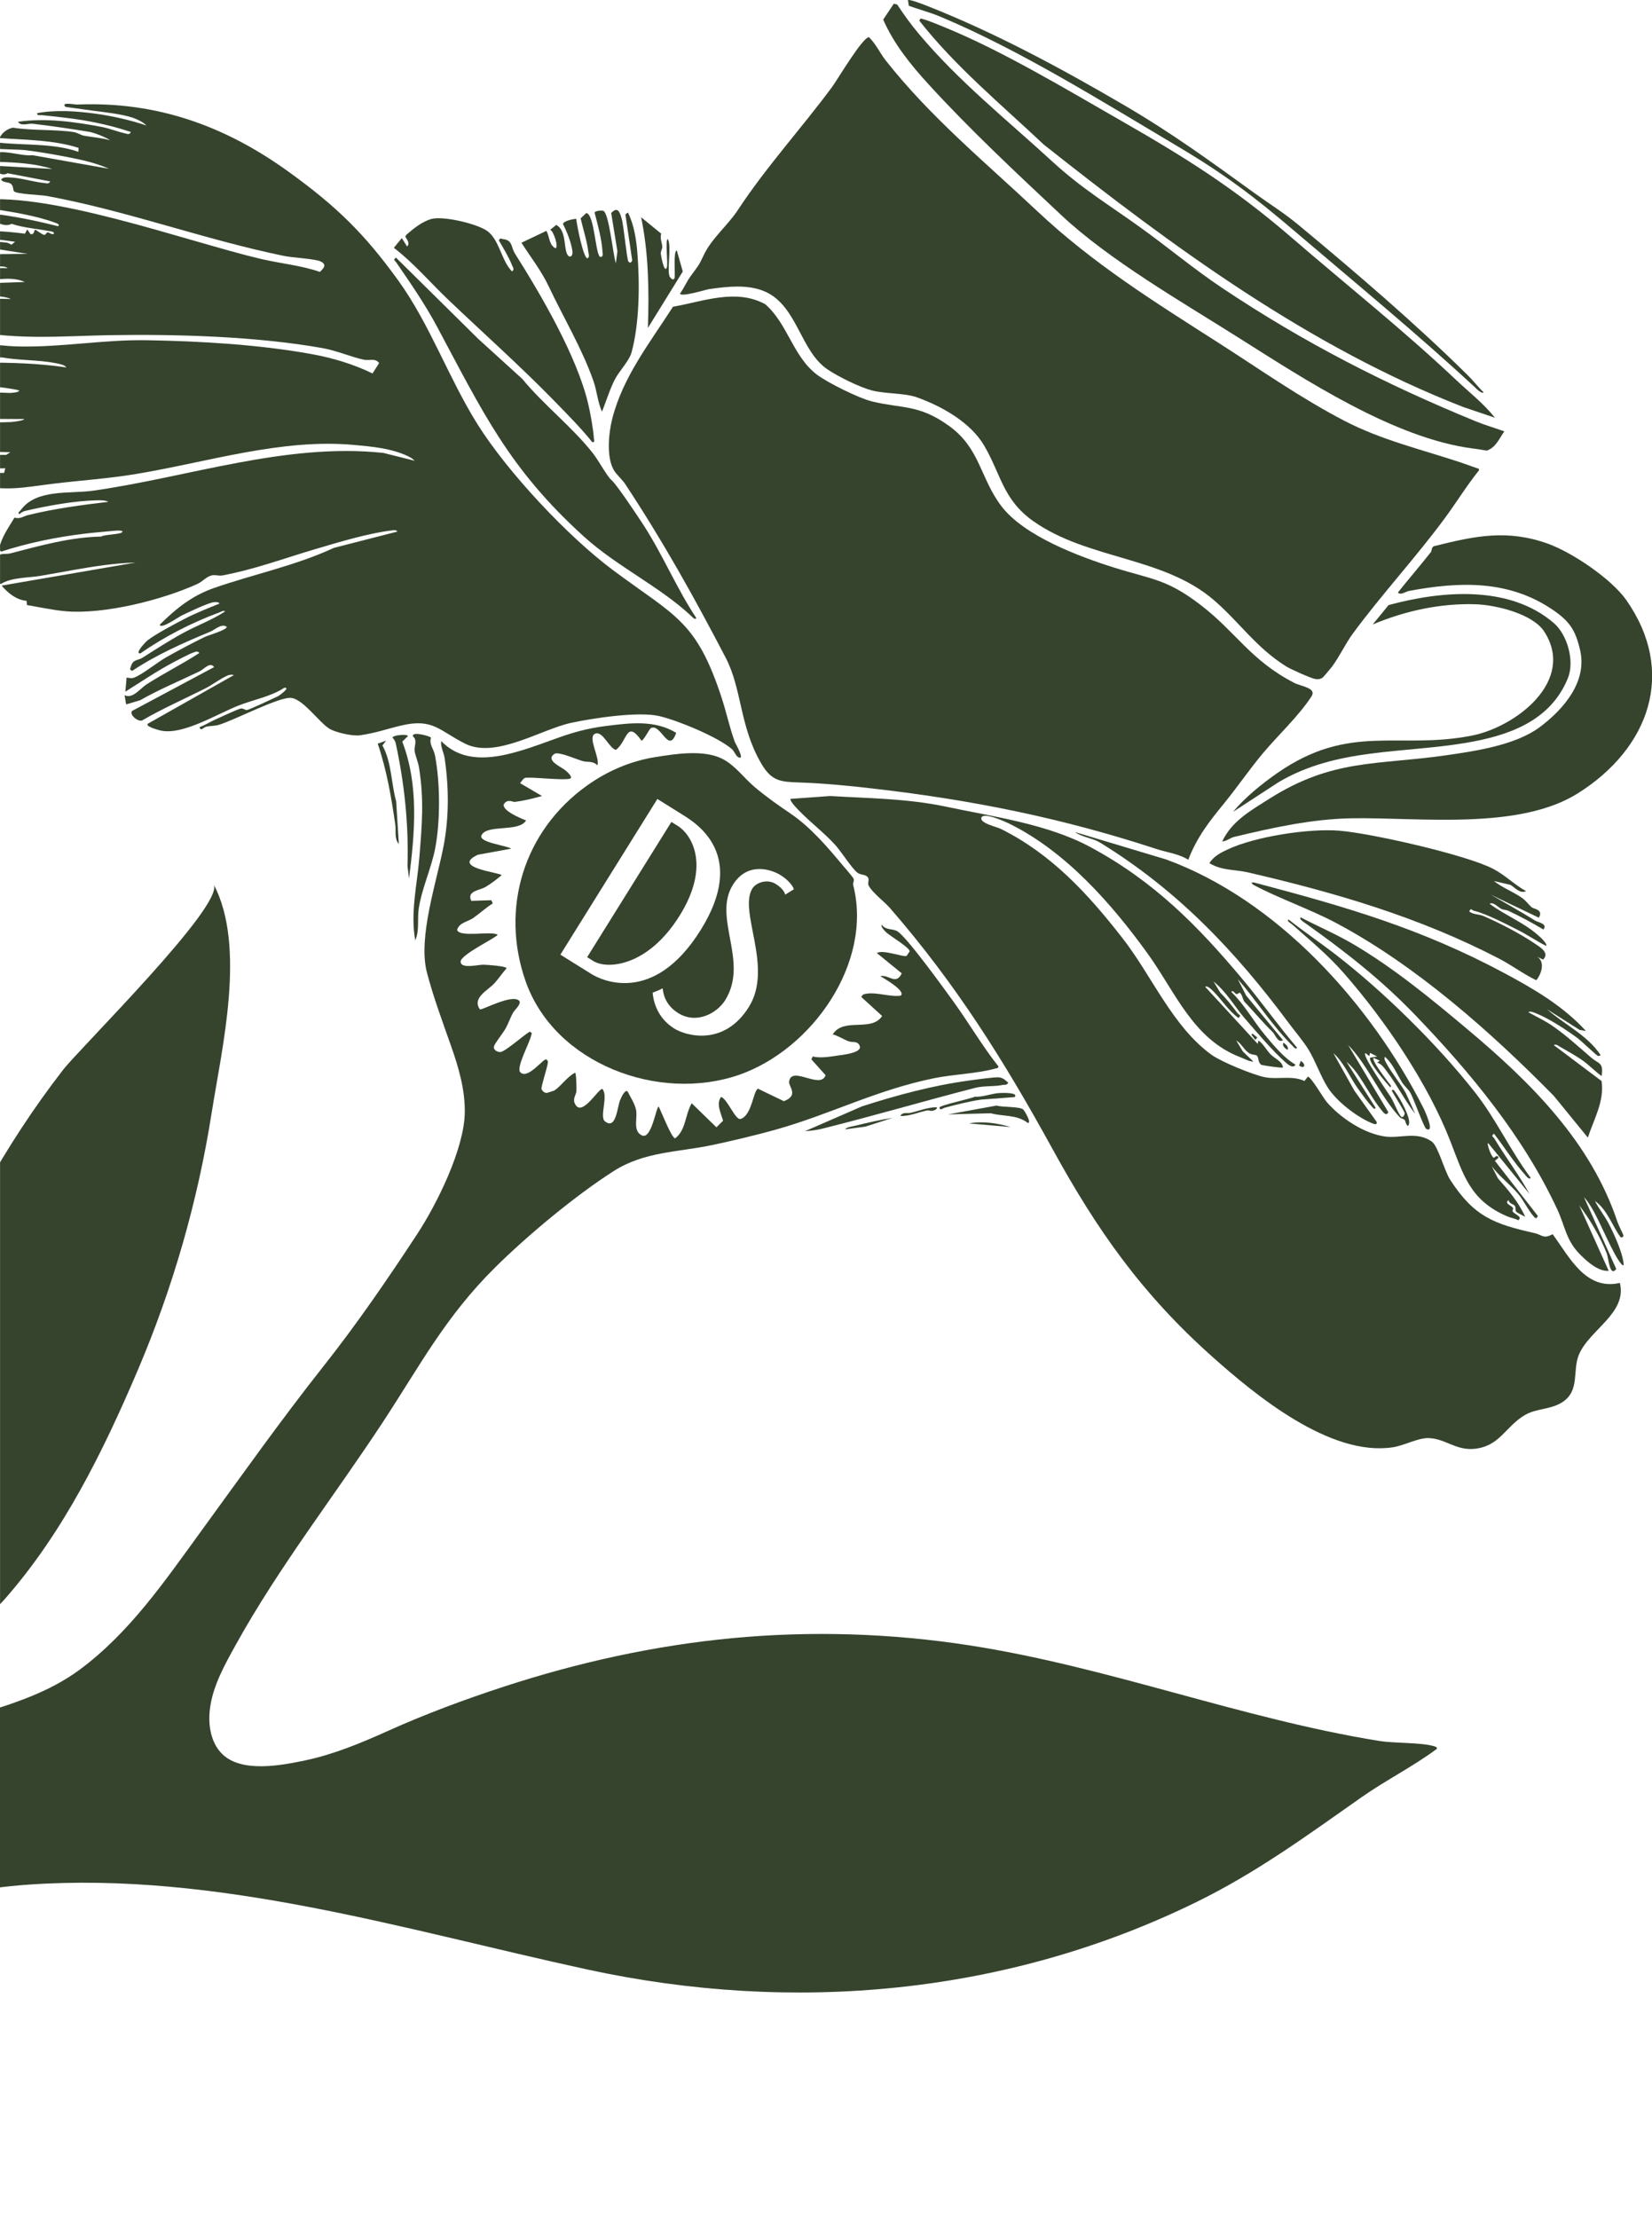 <svg xmlns="http://www.w3.org/2000/svg" xmlns:svg="http://www.w3.org/2000/svg" width="126.781mm" height="170.155mm" viewBox="0 0 126.781 170.155" id="svg1"><defs id="defs1"><clipPath id="clipPath208"><path d="M 0,5066.45 H 1609.498 V 0 H 0 Z" transform="translate(-147.507,-3709.215)" id="path208"></path></clipPath><clipPath id="clipPath210"><path d="M 0,5066.45 H 1609.498 V 0 H 0 Z" transform="translate(-170.803,-3694.304)" id="path210"></path></clipPath><clipPath id="clipPath212"><path d="M 0,5066.45 H 1609.498 V 0 H 0 Z" transform="translate(-282.601,-3657.154)" id="path212"></path></clipPath><clipPath id="clipPath214"><path d="M 0,5066.45 H 1609.498 V 0 H 0 Z" transform="translate(-305.004,-3653.494)" id="path214"></path></clipPath><clipPath id="clipPath216"><path d="M 0,5066.45 H 1609.498 V 0 H 0 Z" transform="translate(-280.08,-3660.532)" id="path216"></path></clipPath><clipPath id="clipPath218"><path d="M 0,5066.45 H 1609.498 V 0 H 0 Z" transform="translate(-333.76,-3624.214)" id="path218"></path></clipPath><clipPath id="clipPath220"><path d="M 0,5066.45 H 1609.498 V 0 H 0 Z" transform="translate(-273.078,-3662.727)" id="path220"></path></clipPath><clipPath id="clipPath222"><path d="M 0,5066.45 H 1609.498 V 0 H 0 Z" transform="translate(-294.318,-3683.581)" id="path222"></path></clipPath><clipPath id="clipPath224"><path d="M 0,5066.45 H 1609.498 V 0 H 0 Z" transform="translate(-320.21,-3728.895)" id="path224"></path></clipPath><clipPath id="clipPath226"><path d="M 0,5066.45 H 1609.498 V 0 H 0 Z" transform="translate(-190.456,-3717.316)" id="path226"></path></clipPath><clipPath id="clipPath228"><path d="M 0,5066.45 H 1609.498 V 0 H 0 Z" transform="translate(-120.67,-3801.571)" id="path228"></path></clipPath><clipPath id="clipPath230"><path d="M 0,5066.45 H 1609.498 V 0 H 0 Z" transform="translate(-201.907,-3870.611)" id="path230"></path></clipPath><clipPath id="clipPath232"><path d="M 0,5066.45 H 1609.498 V 0 H 0 Z" transform="translate(-344.998,-3664.68)" id="path232"></path></clipPath><clipPath id="clipPath234"><path d="M 0,5066.45 H 1609.498 V 0 H 0 Z" transform="translate(-280.921,-3837.229)" id="path234"></path></clipPath><clipPath id="clipPath236"><path d="M 0,5066.45 H 1609.498 V 0 H 0 Z" transform="translate(-148.533,-3829.804)" id="path236"></path></clipPath><clipPath id="clipPath238"><path d="M 0,5066.45 H 1609.498 V 0 H 0 Z" transform="translate(-119.351,-3826.606)" id="path238"></path></clipPath><clipPath id="clipPath240"><path d="M 0,5066.45 H 1609.498 V 0 H 0 Z" transform="translate(-204.403,-3885.278)" id="path240"></path></clipPath><clipPath id="clipPath242"><path d="M 0,5066.45 H 1609.498 V 0 H 0 Z" transform="translate(-331.991,-3695.066)" id="path242"></path></clipPath><clipPath id="clipPath244"><path d="M 0,5066.45 H 1609.498 V 0 H 0 Z" transform="translate(-311.314,-3768.844)" id="path244"></path></clipPath><clipPath id="clipPath246"><path d="M 0,5066.45 H 1609.498 V 0 H 0 Z" transform="translate(-133.013,-3784.457)" id="path246"></path></clipPath><clipPath id="clipPath248"><path d="M 0,5066.45 H 1609.498 V 0 H 0 Z" transform="translate(-154.256,-3825.976)" id="path248"></path></clipPath><clipPath id="clipPath250"><path d="M 0,5066.45 H 1609.498 V 0 H 0 Z" transform="translate(-217.258,-3651.162)" id="path250"></path></clipPath><clipPath id="clipPath252"><path d="M 0,5066.45 H 1609.498 V 0 H 0 Z" transform="translate(-210.691,-3653.873)" id="path252"></path></clipPath><clipPath id="clipPath254"><path d="M 0,5066.45 H 1609.498 V 0 H 0 Z" transform="translate(-188.232,-3643.861)" id="path254"></path></clipPath><clipPath id="clipPath256"><path d="M 0,5066.45 H 1609.498 V 0 H 0 Z" transform="translate(-195.863,-3646.191)" id="path256"></path></clipPath><clipPath id="clipPath258"><path d="M 0,5066.45 H 1609.498 V 0 H 0 Z" transform="translate(-219.821,-3643.777)" id="path258"></path></clipPath><clipPath id="clipPath260"><path d="M 0,5066.45 H 1609.498 V 0 H 0 Z" transform="translate(-343.456,-3594.223)" id="path260"></path></clipPath><clipPath id="clipPath262"><path d="M 0,5066.45 H 1609.498 V 0 H 0 Z" transform="translate(-223.607,-3644.649)" id="path262"></path></clipPath><clipPath id="clipPath264"><path d="M 0,5066.45 H 1609.498 V 0 H 0 Z" transform="translate(-94.613,-3724.637)" id="path264"></path></clipPath><clipPath id="clipPath266"><path d="M 0,5066.45 H 1609.498 V 0 H 0 Z" transform="translate(14.574,-3834.575)" id="path266"></path></clipPath><clipPath id="clipPath268"><path d="M 0,5066.45 H 1609.498 V 0 H 0 Z" transform="translate(16.558,-3602.34)" id="path268"></path></clipPath><clipPath id="clipPath270"><path d="M 0,5066.45 H 1609.498 V 0 H 0 Z" transform="translate(-82.17,-3727.135)" id="path270"></path></clipPath><clipPath id="clipPath272"><path d="M 0,5066.45 H 1609.498 V 0 H 0 Z" transform="translate(-88.977,-3697.811)" id="path272"></path></clipPath><clipPath id="clipPath274"><path d="M 0,5066.45 H 1609.498 V 0 H 0 Z" transform="translate(-311.776,-3509.195)" id="path274"></path></clipPath></defs><g id="layer1" transform="translate(-16.933,-25.135)"><path id="path207" d="m 0,0 c -0.909,0.567 -1.449,0.903 -1.449,0.903 l -18.317,-29.385 c 0.371,-0.231 1.069,-0.666 1.348,-0.841 3.032,-1.889 11.865,-1.194 18.752,9.854 C 7.221,-8.42 2.803,-1.747 0,0" style="fill:#36442e;fill-opacity:1;fill-rule:nonzero;stroke:none" transform="matrix(0.353,0,0,-0.353,68.97,88.504)" clip-path="url(#clipPath208)"></path><path id="path209" d="m 0,0 c 0,0 -0.125,1.131 -2.036,2.322 -1.846,1.151 -4.265,0.342 -5.091,-0.983 -3.088,-4.954 4.626,-17.096 -0.754,-25.727 -5.381,-8.632 -13.651,-6.311 -16.221,-4.709 -3.76,2.344 -4.557,5.991 -4.711,7.813 0.51,0.17 1.39,0.495 2.191,0.94 0.105,-1.397 0.71,-3.732 3.366,-5.388 4.025,-2.509 8.47,0 10.219,2.806 5.249,8.422 -2.806,17.88 1.679,25.074 3.203,5.14 8.441,3.288 10.312,2.122 C 1.491,2.689 1.899,1.174 1.899,1.174 Z m -42.076,-17.27 c -0.597,0.372 -6.794,4.235 -6.794,4.235 l 21.086,33.828 5.483,-3.418 c 3.174,-1.979 14.081,-8.777 3.945,-25.036 -10.343,-16.595 -21.828,-10.788 -23.72,-9.609 M 12.497,6.4 C 9.139,10.426 5.518,14.669 1.17,17.619 c -2.686,1.823 -5.349,3.693 -7.828,5.792 -2.338,1.981 -4.251,4.73 -7.023,6.12 -4.103,2.056 -10.287,1.046 -14.598,0.356 -5.326,-0.851 -10.364,-3.015 -14.76,-6.148 -13.803,-9.838 -18.976,-26.731 -13.368,-42.607 6.341,-17.95 28.968,-26.286 46.313,-20.309 15.925,5.488 29.246,24.395 24.868,41.332 -0.082,0.316 0.296,0.881 0.091,1.334 -0.181,0.4 -1.879,2.323 -2.368,2.911" style="fill:#36442e;fill-opacity:1;fill-rule:nonzero;stroke:none" transform="matrix(0.353,0,0,-0.353,77.189,93.764)" clip-path="url(#clipPath210)"></path><path id="path211" d="M 0,0 C 1.218,-0.869 1.586,0.248 0.377,1.003 Z" style="fill:#36442e;fill-opacity:1;fill-rule:nonzero;stroke:none" transform="matrix(0.353,0,0,-0.353,116.629,106.869)" clip-path="url(#clipPath212)"></path><path id="path213" d="m 0,0 c 0.508,-0.809 1.345,-1.476 1.788,-2.239 0.761,-1.315 2.981,-7.62 3.457,-7.871 1.993,-1.047 -0.29,3.928 -0.596,4.531 -11.554,22.745 -31.768,45.17 -55.921,54.008 l -19.842,5.962 c 1.534,-1.128 3.873,-1.319 5.431,-2.275 16.863,-10.344 29.434,-23.593 41.145,-39.354 1.314,-1.768 3.079,-3.823 4.189,-5.626 1.482,-2.408 2.684,-5.896 4.215,-8.286 1.94,-3.029 6.534,-6.582 9.898,-7.849 0.439,-0.166 0.921,-0.143 0.688,0.451 l -4.835,6.771 -4.552,8.127 c 2.351,-2.093 3.574,-5.245 5.408,-7.798 0.805,-1.122 2.057,-2.844 2.961,-3.818 0.243,-0.263 0.55,-0.759 0.821,-0.278 L -12.081,4.46 c 0.876,-0.707 1.673,-1.633 2.327,-2.543 1.709,-2.38 3.433,-5.709 5.267,-7.938 0.434,-0.526 1.049,-1.414 1.502,-0.455 L -11.727,8.126 C -7.284,3.54 -4.877,-2.852 -0.518,-7.555 -0.236,-7.86 0.364,-7.912 0.603,-8.2 c 0.075,-0.09 0.551,-2.066 0.904,-0.845 0.392,1.353 -1.938,5.57 -2.831,6.734 -0.215,0.282 -0.578,1.052 -0.919,0.512 0.384,-0.733 2.824,-4.572 2.812,-4.919 -0.016,-0.459 -0.476,-1.216 -0.91,-0.579 -0.743,1.091 -1.413,2.973 -2.142,4.141 -0.361,0.58 -6.606,9.525 -5.433,9.491 l 0.8,-0.645 0.159,0.727 1.533,-0.797 -1.538,-0.273 c -0.305,-1.115 3.548,-5.424 4.402,-6.449 0.378,0.337 -0.17,0.739 -0.376,1.045 -0.315,0.466 -4.022,5.18 -3.182,5.364 L -4.845,4.708 -5.406,4.286 c 0.988,-0.285 1.539,-1.174 2.135,-1.957 2.175,-2.862 3.91,-6.321 6.134,-9.174 L 0.822,-2.337 C -0.372,-0.19 -2.356,2.147 -3.464,4.248 -3.67,4.639 -3.97,5.106 -3.722,5.55 -1.978,4.042 -1.17,1.863 0,0" style="fill:#36442e;fill-opacity:1;fill-rule:nonzero;stroke:none" transform="matrix(0.353,0,0,-0.353,124.532,108.161)" clip-path="url(#clipPath214)"></path><path id="path215" d="M 0,0 C 0.331,0.729 -0.379,1.224 -0.893,1.599 -1.224,0.87 -0.514,0.374 0,0" style="fill:#36442e;fill-opacity:1;fill-rule:nonzero;stroke:none" transform="matrix(0.353,0,0,-0.353,115.739,105.678)" clip-path="url(#clipPath216)"></path><path id="path217" d="m 0,0 c 0.471,-0.49 0.459,-0.246 0.806,0.205 l -9.359,12.006 0.809,0.682 c -0.384,0.868 -0.888,-0.143 -1.112,0.003 -0.562,0.367 -1.557,3.167 -1.145,3.155 L -1.012,4.984 c -2.283,4.166 -5.201,7.971 -7.651,12.063 -0.296,0.495 -0.824,0.437 -0.091,1.066 2.258,-2.909 4.243,-6.131 6.71,-8.878 0.247,-0.275 0.91,-1.254 1.277,-0.718 -4.435,5.923 -7.487,12.671 -12.059,18.504 -8.242,10.512 -20.042,22.087 -30.561,30.171 -3.298,2.535 -6.77,4.872 -10.027,7.461 -0.437,-0.41 0.397,-0.736 0.707,-1.011 3.994,-3.541 7.821,-6.663 11.363,-10.71 8.948,-10.222 18.191,-23.856 23.084,-36.393 2.851,-7.309 4.256,-12.94 12.418,-16.411 0.785,-0.333 1.632,-0.437 2.387,-0.832 0.983,0.771 -0.736,1.238 -1.233,1.888 -0.158,0.207 0.216,0.598 0.06,0.811 -0.435,0.591 -1.926,0.909 -0.966,1.676 0.161,-0.797 1.096,-0.886 1.361,-1.223 0.284,-0.361 0.036,-0.975 0.306,-1.281 0.254,-0.289 1.502,-0.865 1.964,-1.119 -1.394,3.134 -3.678,5.801 -5.93,8.354 L -9.25,11.044 C -7.609,8.861 -5.178,7.007 -3.457,4.979 -2.333,3.654 -1.169,1.216 0,0" style="fill:#36442e;fill-opacity:1;fill-rule:nonzero;stroke:none" transform="matrix(0.353,0,0,-0.353,134.676,118.49)" clip-path="url(#clipPath218)"></path><path id="path219" d="M 0,0 0.429,0.525 -0.625,1.383 -0.835,1.124 Z" style="fill:#36442e;fill-opacity:1;fill-rule:nonzero;stroke:none" transform="matrix(0.353,0,0,-0.353,113.269,104.904)" clip-path="url(#clipPath220)"></path><path id="path221" d="m 0,0 c -3.644,2.143 -7.618,3.82 -11.361,5.792 -0.42,-0.412 0.675,-1.033 0.974,-1.246 8.739,-6.216 16.493,-12.254 23.995,-20.059 11.991,-12.476 23.458,-26.348 30.809,-42.136 1.713,-3.678 1.909,-6.809 5.036,-9.896 1.534,-1.515 3.9,-3.664 6.153,-3.486 l -6.403,14.228 c 2.36,-3.082 4.525,-6.789 5.968,-10.405 0.404,-1.013 0.646,-5.306 2.08,-3.42 l -7.02,15.623 c 0.576,-0.645 1.104,-1.406 1.563,-2.139 1.867,-2.98 4.739,-10.38 6.566,-12.405 0.263,-0.291 0.536,-0.504 0.488,0.05 -0.209,2.421 -2.142,6.651 -3.317,8.862 -0.876,1.649 -2.074,3.126 -2.911,4.787 2.589,-1.798 3.718,-5.273 5.427,-7.682 0.386,-0.545 0.793,-0.032 0.771,0.199 -0.015,0.158 -1.093,2.292 -1.294,2.897 C 51.75,-43.038 38.685,-30.094 24.846,-18.49 16.992,-11.904 8.916,-5.242 0,0" style="fill:#36442e;fill-opacity:1;fill-rule:nonzero;stroke:none" transform="matrix(0.353,0,0,-0.353,120.762,97.547)" clip-path="url(#clipPath222)"></path><path id="path223" d="m 0,0 c -15.985,-3.156 -26.501,2.812 -42.256,-8.1 -3.314,-2.296 -7.133,-5.374 -9.665,-8.461 l 9.871,6.429 c 12.555,7.458 27.025,6.22 40.874,8.576 9.063,1.542 18.205,4.649 22.033,14.025 1.495,3.663 -0.07,9.408 -3.059,11.984 -9.707,8.361 -24.512,7.005 -35.924,3.906 l -3.444,-4.211 c 7.029,2.958 14.663,4.619 22.303,4.394 C 5.194,28.41 13.23,26.46 15.721,22.596 22.628,11.88 9.532,1.882 0,0" style="fill:#36442e;fill-opacity:1;fill-rule:nonzero;stroke:none" transform="matrix(0.353,0,0,-0.353,129.896,81.561)" clip-path="url(#clipPath224)"></path><path id="path225" d="m 0,0 c 21.345,-2.486 40.607,-6.369 61.105,-13.081 2.293,-0.75 4.867,-1.039 6.895,-2.334 1.867,4.887 4.552,8.308 7.824,12.308 2.87,3.508 5.368,7.202 8.344,10.771 3.282,3.935 7.856,8.155 10.621,12.425 1.197,1.848 -2.268,2.173 -3.707,2.915 -9.586,4.939 -12.584,10.944 -20.354,16.918 -7.385,5.679 -10.518,5.548 -18.732,8.12 -7.699,2.411 -19.677,6.882 -24.621,13.381 -4.646,6.109 -4.61,12.597 -11.424,17.473 -6.597,4.719 -10.039,3.664 -16.754,5.301 -2.813,0.685 -9.659,4.078 -11.965,5.837 -5.194,3.962 -6.305,11.018 -11.213,15.278 -6.359,3.481 -13.486,0.592 -20.05,-0.551 -4.981,-7.767 -10.886,-15.229 -13.194,-24.316 -0.79,-3.106 -1.353,-8.531 0.431,-11.331 0.621,-0.974 1.677,-1.821 2.392,-2.904 8.228,-12.44 14.969,-24.559 21.835,-37.72 3.569,-6.838 2.987,-14.841 7.702,-22.937 2.309,-3.964 4.23,-4.031 8.51,-4.177 C -10.956,1.191 -5.497,0.64 0,0" style="fill:#36442e;fill-opacity:1;fill-rule:nonzero;stroke:none" transform="matrix(0.353,0,0,-0.353,84.122,85.646)" clip-path="url(#clipPath226)"></path><path id="path227" d="m 0,0 c 2.793,-2.867 5.657,-5.75 8.156,-8.854 0.644,-0.1 0.391,0.416 0.368,0.763 -0.144,2.135 -0.781,5.627 -1.287,7.733 -2.462,10.235 -10.162,23.425 -15.835,32.4 -1.006,1.591 -0.467,2.995 -2.717,3.225 -0.387,0.039 -0.45,0.412 -0.817,-0.312 0.949,-1.632 2.188,-3.666 2.864,-5.4 0.193,-0.498 0.586,-0.846 -0.007,-1.33 -2.311,2.316 -2.736,6.836 -5.355,8.765 -2.159,1.591 -9.52,3.333 -12.139,2.648 -1.991,-0.52 -3.945,-2.106 -5.487,-3.438 l -0.227,-0.406 c 0.342,-0.639 1.106,-1.428 0.391,-2.135 l -1.15,1.815 -1.727,-2.109 c 4.325,-3.319 7.871,-7.515 11.81,-11.268 C -15.45,14.751 -7.45,7.649 0,0" style="fill:#36442e;fill-opacity:1;fill-rule:nonzero;stroke:none" transform="matrix(0.353,0,0,-0.353,59.503,55.922)" clip-path="url(#clipPath228)"></path><path id="path229" d="m 0,0 c 9.077,-9.946 19.174,-19.364 28.965,-28.546 10.413,-9.766 26.256,-18.869 38.472,-26.583 14.362,-9.07 33.944,-21.968 51.112,-24.129 1.551,-0.195 0.442,-0.05 2.902,-0.442 2.055,0.691 2.757,2.772 3.823,4.173 -2.037,0.757 -4.127,1.334 -6.146,2.162 -19.711,8.074 -37.43,17.125 -55.221,29.018 -6.128,4.097 -11.813,8.865 -17.77,13.145 -7.005,5.032 -12.709,8.416 -19.149,14.332 -9.899,9.093 -20.371,17.422 -29.061,27.793 -1.666,1.988 -3.237,4.146 -4.655,6.318 l -0.739,0.175 -2.305,-3.455 C -7.463,8.701 -3.866,4.236 0,0" style="fill:#36442e;fill-opacity:1;fill-rule:nonzero;stroke:none" transform="matrix(0.353,0,0,-0.353,88.162,31.567)" clip-path="url(#clipPath230)"></path><path id="path231" d="m 0,0 c -4.972,5.411 -11.181,9.046 -17.601,12.489 -18.246,9.784 -34.594,14.478 -54.274,19.69 -0.467,0.124 -1.219,0.23 -0.444,-0.423 5.74,-3.046 12.349,-5.296 18.03,-8.313 17.315,-9.195 33.675,-23.693 47.328,-37.577 l 7.383,-9.051 c 1.322,4.025 3.631,7.918 2.987,12.293 l -10.346,7.773 c 0.259,0.425 1.044,-0.182 1.363,-0.362 1.358,-0.772 3.406,-1.935 4.639,-2.782 1.499,-1.03 2.866,-2.479 4.354,-3.553 0.452,3.039 -0.606,2.583 -2.236,3.985 -2.718,2.337 -5.439,4.839 -8.429,6.91 -1.646,1.139 -3.522,2.008 -5.261,2.982 0.372,0.355 1.434,-0.146 1.844,-0.315 2.802,-1.157 6.294,-3.449 8.761,-5.247 0.859,-0.627 4.22,-3.847 4.508,-3.928 0.141,-0.039 0.582,0.049 0.587,0.187 -2.904,4.35 -7.819,6.598 -11.652,9.955 L -1.35,0.209 Z" style="fill:#36442e;fill-opacity:1;fill-rule:nonzero;stroke:none" transform="matrix(0.353,0,0,-0.353,138.641,104.215)" clip-path="url(#clipPath232)"></path><path id="path233" d="m 0,0 c -12.502,10.785 -23.225,17.455 -37.453,25.599 -11.848,6.781 -25.297,14.872 -37.851,20.026 -1.269,0.52 -3.556,1.47 -4.781,1.801 -0.494,0.133 -0.437,0.305 -0.815,-0.317 7.937,-10.08 17.747,-18.153 27.034,-26.911 28.112,-22.265 57.67,-43.999 91.244,-57.068 l 6.887,-2.331 c -2.461,3.107 -5.596,5.524 -8.449,8.219 C 24.377,-20.176 12.02,-10.37 0,0" style="fill:#36442e;fill-opacity:1;fill-rule:nonzero;stroke:none" transform="matrix(0.353,0,0,-0.353,116.036,43.343)" clip-path="url(#clipPath234)"></path><path id="path235" d="m 0,0 -1.302,4.585 c -0.8,-0.108 -0.292,-5.313 -0.488,-5.977 -0.189,-0.645 -0.71,-0.193 -0.97,0.143 -0.829,1.072 0.414,6.61 -0.484,8.3 -0.647,-0.088 0.099,-5.413 -0.229,-6.194 -0.568,-1.354 -1.266,2.614 -1.302,3.016 -0.049,0.554 0.348,1.091 0.322,1.484 -0.059,0.913 -0.534,1.819 -0.245,2.88 l -4.354,3.552 c 1.635,-7.885 1.738,-16.026 1.471,-24.049 z" style="fill:#36442e;fill-opacity:1;fill-rule:nonzero;stroke:none" transform="matrix(0.353,0,0,-0.353,69.332,45.963)" clip-path="url(#clipPath236)"></path><path id="path237" d="m 0,0 c 3.197,-6.778 7.207,-13.411 9.726,-20.554 0.765,-2.168 0.923,-4.58 1.864,-6.706 0.935,2.252 1.754,5.07 2.904,7.189 0.908,1.673 3.049,3.922 3.53,5.682 1.74,6.374 1.797,14.961 1.266,21.667 -0.229,2.893 -0.753,6.175 -2.052,8.746 L 16.688,15.605 18.173,5.589 C 17.884,5.15 17.778,4.887 17.343,5.384 c -0.361,0.412 -1.003,7.765 -1.464,9.292 -0.386,1.279 -0.798,2.817 -2.277,1.232 L 14.953,7.564 14.608,4.991 c -0.595,1.73 -1.464,10.809 -2.702,11.385 -0.329,0.153 -1.737,0.02 -1.92,-0.354 0.699,-2.786 1.547,-5.654 1.722,-8.535 0.023,-0.372 0.233,-1.051 -0.382,-1.134 -1.158,-0.157 -1.29,9.335 -3.145,9.55 L 6.956,14.756 C 7.472,12.447 8.378,9.738 8.631,7.408 8.685,6.908 8.994,6.483 8.452,6.062 7.541,5.994 6.08,13.567 6.004,14.64 5.352,14.62 3.166,14.185 3.119,13.507 3.964,11.9 4.976,9.334 5.176,7.553 5.302,6.44 4.508,6.045 4.04,6.939 3.255,8.438 3.858,12.14 1.664,13.325 L 0.321,12.257 c 0.786,-0.206 1.943,-3.971 1.132,-4 -1.43,0.813 -1.224,2.523 -1.944,3.776 L -5.91,9.448 C -3.915,6.302 -1.594,3.38 0,0" style="fill:#36442e;fill-opacity:1;fill-rule:nonzero;stroke:none" transform="matrix(0.353,0,0,-0.353,59.038,47.091)" clip-path="url(#clipPath238)"></path><path id="path239" d="m 0,0 c 17.286,-7.197 35.596,-18.657 51.754,-28.244 10.192,-6.047 16.537,-10.844 25.485,-18.472 13.144,-11.204 26.366,-22.056 39.099,-33.844 0.334,-0.31 1.489,-1.541 1.947,-1.136 -1.198,1.124 -2.235,2.502 -3.397,3.651 -11.297,11.165 -24.458,22.432 -36.696,32.585 -3.476,2.884 -6.143,4.462 -9.671,7.012 -9.667,6.985 -17.951,13.04 -28.319,19.105 -13.695,8.01 -28.063,15.766 -42.851,21.598 -0.61,0.241 -3.992,1.568 -4.238,1.263 L -6.685,2.316 C -4.575,1.51 -2.173,0.905 0,0" style="fill:#36442e;fill-opacity:1;fill-rule:nonzero;stroke:none" transform="matrix(0.353,0,0,-0.353,89.042,26.392)" clip-path="url(#clipPath240)"></path><path id="path241" d="m 0,0 c -2.523,1.391 -4.583,3.508 -7.145,4.844 -5.859,3.056 -26.641,7.761 -33.514,8.301 -6.588,0.517 -18.239,-1.254 -24.269,-4.099 -1.55,-0.73 -2.95,-1.459 -3.934,-2.95 2.648,-1.653 5.56,-1.364 8.308,-1.999 18.983,-4.39 37.264,-9.717 54.662,-18.749 2.755,-1.43 5.288,-3.362 8.102,-4.703 1.098,1.278 1.997,3.994 0.213,5.084 l 1.269,-0.599 c 1.515,1.468 -0.677,2.728 -1.938,3.572 -3.193,2.139 -7.535,4.392 -11,5.886 -1.011,0.436 -2.256,0.295 -3.129,1.015 0.475,0.889 0.571,0.232 1.064,0.121 2.601,-0.592 7.082,-2.931 9.635,-4.223 2.052,-1.037 3.975,-2.373 6.033,-3.395 0.273,0.394 -0.813,1.437 -1.081,1.701 -3.278,3.215 -7.648,4.788 -11.221,7.456 0.878,0.475 1.875,-0.824 2.656,-1.168 0.417,-0.183 0.965,-0.147 1.493,-0.395 2.567,-1.207 5.113,-2.575 7.549,-4.029 1.05,1.23 -1.203,1.566 -1.766,1.92 -3.174,1.993 -6.418,3.758 -9.647,5.637 L 2.768,-5.764 c 1.075,1.767 -1.114,1.902 -1.523,2.238 -0.748,0.613 -1.214,1.429 -2.187,2.098 -1.988,1.364 -4.195,2.161 -6.051,3.628 l 3.59,-0.833 C -2.365,0.749 -1.365,-0.612 0,0" style="fill:#36442e;fill-opacity:1;fill-rule:nonzero;stroke:none" transform="matrix(0.353,0,0,-0.353,134.052,93.495)" clip-path="url(#clipPath242)"></path><path id="path243" d="m 0,0 c -2.349,-2.986 -4.849,-5.865 -7.21,-8.837 0.61,-0.661 1.642,0.203 2.505,0.363 10.703,1.987 21.346,2.429 30.892,-3.937 3.889,-2.593 5.202,-4.514 6.227,-8.992 1.55,-6.777 -3.518,-12.719 -8.708,-16.629 -5.248,-3.952 -13.966,-5.246 -20.429,-6.171 -15.161,-2.171 -24.66,-0.72 -38.486,-9.479 -3.989,-2.528 -8.098,-4.808 -10.195,-9.237 0.959,0.021 1.687,0.759 2.57,0.972 8.321,2.001 17.02,3.926 25.719,4.055 14.644,0.217 36.201,-2.659 49.061,5.44 15.529,9.78 21.477,26.331 10.491,41.987 C 39.236,-5.904 30.756,-0.166 25.476,1.747 16.654,4.943 9.608,3.478 0.824,1.283 0.044,1.181 0.158,0.201 0,0" style="fill:#36442e;fill-opacity:1;fill-rule:nonzero;stroke:none" transform="matrix(0.353,0,0,-0.353,126.758,67.468)" clip-path="url(#clipPath244)"></path><path id="path245" d="M 0,0 C -0.893,0.719 -2.774,4.234 -4.051,5.854 -8.583,11.598 -14.71,16.302 -19.37,21.969 l -9.588,8.71 -17.892,17.667 c -0.683,-0.597 -0.271,-0.557 0.078,-1.067 3.157,-4.602 6.168,-8.929 8.822,-13.881 9.953,-18.572 15.635,-30.878 31.961,-45.672 7.227,-6.548 16.301,-10.735 23.292,-17.223 0.27,-0.251 0.863,-0.986 1.15,-0.488 C 14.154,-23.521 11.189,-16.27 6.942,-9.731 5.847,-8.047 1.101,-0.887 0,0" style="fill:#36442e;fill-opacity:1;fill-rule:nonzero;stroke:none" transform="matrix(0.353,0,0,-0.353,63.857,61.96)" clip-path="url(#clipPath246)"></path><path id="path247" d="m 0,0 c 4.017,0.577 8.699,1.115 12.408,-0.648 6.812,-3.236 7.447,-12.787 13.315,-16.786 2.268,-1.545 7.011,-3.893 9.668,-4.585 2.919,-0.76 7.106,-0.53 9.834,-1.512 5.458,-1.966 11.66,-5.458 14.613,-10.532 3.644,-6.26 4.055,-11.69 10.622,-16.343 11.815,-8.37 28.161,-7.672 39.185,-17.093 5.601,-4.786 9.194,-10.344 15.812,-14.489 0.925,-0.579 5.381,-2.589 6.329,-2.738 0.63,-0.099 1.172,-0.049 1.677,0.378 0.185,0.156 1.685,1.941 1.922,2.253 1.627,2.146 2.988,5.101 4.599,7.284 6.299,8.541 13.634,16.448 19.939,24.993 2.529,3.428 4.775,7.095 7.448,10.429 0.103,0.425 -0.191,0.388 -0.543,0.51 -1.248,0.433 -2.523,0.916 -3.771,1.326 -8.339,2.741 -16.964,4.8 -24.862,8.897 -9.569,4.962 -18.34,11.157 -27.373,16.934 C 96.735,-2.713 83.511,5.506 71.331,16.954 59.972,27.631 48.155,37.333 38.411,49.68 37.125,51.309 36.286,53.286 34.742,54.753 33.248,54.582 27.971,45.591 26.716,43.895 20.083,34.929 12.389,26.531 6.22,17.138 4.098,13.906 0.521,10.979 -1.135,7.439 -2.322,4.902 -2.427,5.019 -4.073,2.728 -4.9,1.575 -5.473,0.196 -6.314,-0.951 -6.244,-1.834 -0.651,-0.094 0,0" style="fill:#36442e;fill-opacity:1;fill-rule:nonzero;stroke:none" transform="matrix(0.353,0,0,-0.353,71.351,47.313)" clip-path="url(#clipPath248)"></path><path id="path249" d="m 0,0 c -1.565,-0.132 -3.533,-0.891 -5.243,-0.803 -0.833,-0.441 -7.645,-1.858 -7.626,-2.334 0.032,-0.786 0.866,-0.113 1.086,-0.057 2.705,0.702 5.151,1.355 7.934,1.77 l 7.321,0.551 C 4.412,0.2 0.558,0.047 0,0" style="fill:#36442e;fill-opacity:1;fill-rule:nonzero;stroke:none" transform="matrix(0.353,0,0,-0.353,93.577,108.983)" clip-path="url(#clipPath250)"></path><path id="path251" d="m 0,0 c -7.831,-1.066 -15.64,-3.178 -23.15,-5.591 l -12.397,-5.399 c 1.022,0.06 2.486,0.232 3.459,0.473 11.183,2.772 22.325,6.057 33.46,8.922 2.067,0.531 4.03,0.242 5.985,0.638 0.487,0.099 0.988,-0.097 1.279,0.494 C 8.012,0.1 7.586,0.551 6.705,0.699 5.884,0.836 1.205,0.164 0,0" style="fill:#36442e;fill-opacity:1;fill-rule:nonzero;stroke:none" transform="matrix(0.353,0,0,-0.353,91.26,108.027)" clip-path="url(#clipPath252)"></path><path id="path253" d="M 0,0 5.973,1.925 C 3.256,1.487 0.476,0.853 -2.198,0.199 -2.916,0.023 -3.911,-0.048 -4.416,-0.583 Z" style="fill:#36442e;fill-opacity:1;fill-rule:nonzero;stroke:none" transform="matrix(0.353,0,0,-0.353,83.337,111.559)" clip-path="url(#clipPath254)"></path><path id="path255" d="M 0,0 C 1.971,-0.098 3.899,0.803 5.817,1.193 6.188,1.268 6.608,1.046 6.901,1.1 7.227,1.16 8.124,1.415 7.913,1.891 5.932,1.885 4.117,1.118 2.217,0.669 1.486,0.496 0.541,0.946 0,0" style="fill:#36442e;fill-opacity:1;fill-rule:nonzero;stroke:none" transform="matrix(0.353,0,0,-0.353,86.029,110.737)" clip-path="url(#clipPath256)"></path><path id="path257" d="M 0,0 C -2.774,0.86 -6.168,1.337 -9.029,0.784 Z" style="fill:#36442e;fill-opacity:1;fill-rule:nonzero;stroke:none" transform="matrix(0.353,0,0,-0.353,94.481,111.589)" clip-path="url(#clipPath258)"></path><path id="path259" d="m 0,0 c 2.219,5.436 10.561,9.06 8.929,15.651 -7.429,-1.719 -10.94,5.58 -14.62,10.589 -2.012,-1.118 -2.287,-0.141 -3.91,0.227 -8.808,2.001 -13.118,3.496 -18.369,11.6 -1.232,1.902 -2.622,7.284 -3.953,8.264 -3.147,2.316 -6.891,0.714 -10.059,1.114 -4.645,0.586 -9.789,4.006 -12.816,7.509 -0.769,0.89 -3.4,5.492 -4.118,5.511 l -0.734,-0.937 c -2.7,1.271 -5.783,0.274 -8.568,0.814 -2.592,0.503 -9.534,3.363 -11.629,4.881 -8.527,6.183 -12.932,17.12 -19.401,25.402 -7.503,9.607 -15.385,18.222 -26.485,23.723 -0.768,0.381 -4.73,1.255 -4.118,2.464 0.594,1.174 5.265,-0.985 6.192,-1.446 12.139,-6.027 22.007,-17.217 29.858,-28.061 6.113,-8.444 9.887,-18.695 20.3,-22.646 0.89,-0.338 1.819,-0.915 2.759,-0.911 l -2.287,2.186 -1.446,2.39 c 1.164,-0.674 1.694,-2.044 2.808,-2.763 0.601,-0.389 1.416,-0.271 1.686,-0.53 0.459,-0.441 0.173,-1.51 0.98,-1.992 0.202,-0.121 4.521,-0.752 4.677,-0.576 -0.128,1.359 -1.806,1.941 -2.699,2.869 -0.782,0.812 -1.429,1.978 -2.216,2.683 -0.639,0.574 -0.407,0.008 -0.559,-0.423 L -81.22,79.989 c 0.447,0.421 1.63,-0.837 1.923,-1.138 1.799,-1.853 3.158,-4.062 5.294,-5.632 0.776,0.688 0.153,0.582 -0.204,1.055 -1.161,1.539 -2.38,3.102 -3.751,4.471 l -1.448,2.39 c 2.819,-2.222 4.555,-5.433 6.897,-8.131 2.517,-2.899 6.058,-7.08 8.865,-9.531 0.469,-0.409 1.604,-1.319 2.041,-0.375 -2.393,1.338 -4.659,4.076 -6.48,6.241 -2.676,3.181 -4.484,6.656 -7.457,9.531 0.344,0.551 0.654,-0.283 1.084,-0.445 0.297,-0.112 0.62,0.376 0.774,0.265 0.526,-0.379 0.643,-1.566 1.009,-1.951 2.058,-2.157 3.822,-4.355 6.062,-6.525 0.696,-0.674 1.149,-2.471 2.293,-1.828 l -8.004,9.719 -1.814,3.564 c 4.001,-4.581 7.501,-10.156 11.812,-14.411 0.272,-0.269 0.749,-1.017 1.073,-0.496 -4.064,4.747 -7.679,9.875 -11.683,14.67 -9.913,11.872 -19.452,21.508 -33.277,28.938 -9.377,5.04 -21.193,6.61 -31.384,8.772 -8.367,1.775 -16.873,1.813 -25.162,2.311 l -8.643,-0.621 c -0.143,-0.552 1.708,-2.398 2.232,-2.921 2.388,-2.387 5.119,-4.487 7.423,-6.993 1.416,-1.54 3.515,-4.94 4.829,-6.064 0.704,-0.602 1.686,-0.388 2.246,-0.945 0.599,-0.595 -0.056,-1.273 0.283,-1.926 0.795,-1.53 3.434,-3.496 4.617,-4.857 14.405,-16.568 24.899,-33.345 35.323,-52.327 9.742,-17.737 19.423,-31.492 34.701,-45.13 9.535,-8.511 25.7,-21.794 39.294,-19.743 2.477,0.374 5.505,2.069 7.783,2.002 3.655,-0.109 5.931,-2.718 9.917,-2.339 5.624,0.535 6.728,4.849 11.109,7.391 2.452,1.422 5.683,1.13 8.182,2.829 C 0.246,-7.672 -1.403,-3.436 0,0" style="fill:#36442e;fill-opacity:1;fill-rule:nonzero;stroke:none" transform="matrix(0.353,0,0,-0.353,138.097,129.07)" clip-path="url(#clipPath260)"></path><path id="path261" d="M 0,0 C 0.904,0.044 -0.811,2.746 -0.992,2.914 -1.773,3.637 -5.606,3.393 -6.799,3.797 L -17.37,1.871 -8.081,2.124 C -5.359,1.376 -2.437,1.898 0,0" style="fill:#36442e;fill-opacity:1;fill-rule:nonzero;stroke:none" transform="matrix(0.353,0,0,-0.353,95.817,111.281)" clip-path="url(#clipPath262)"></path><path id="path263" d="m 0,0 c -0.271,1.396 -1.311,2.337 -0.86,3.799 -0.111,0.332 -4.277,1.474 -3.915,0.289 1.041,-0.889 0.203,-2.169 0.364,-3.204 0.164,-1.061 0.769,-2.389 0.958,-3.595 1.116,-7.123 0.645,-12.277 0.077,-19.412 -0.478,-5.994 -2.001,-12.089 -0.902,-18.118 0.949,2.115 0.408,4.651 0.768,6.973 0.674,4.338 2.735,8.723 3.553,12.944 C 1.198,-14.356 1.161,-5.971 0,0" style="fill:#36442e;fill-opacity:1;fill-rule:nonzero;stroke:none" transform="matrix(0.353,0,0,-0.353,50.311,83.063)" clip-path="url(#clipPath264)"></path><path id="path265" d="m 0,0 c 4.65,-0.002 10.218,-0.97 14.411,0.038 l 6.132,-0.973 -24.814,-0.226 c -1.716,-2.506 4.287,-1.386 5.732,-1.424 4.029,-0.105 7.359,-0.584 11.258,-1.12 1.087,-0.149 2.506,0.36 3.54,-0.328 l -20.72,0.211 0.366,-3.35 c 4.353,0.904 8.903,0.8 13.333,0.788 0.385,-10e-4 0.819,-0.299 1.359,-0.303 2.997,-0.023 6.457,0.991 9.356,-0.361 L -3.582,-7.855 c -1.543,-2.739 3.383,-1.501 4.766,-1.534 4.034,-0.095 8.322,-0.338 12.245,-0.673 1.037,-0.089 2.569,-0.242 3.51,-0.677 l -19.886,0.403 c -0.604,-0.569 -0.339,-0.419 -0.086,-0.851 0.79,-1.349 3.855,-3.553 5.321,-4.196 1.73,-0.76 4.688,0.206 6.551,-0.172 -0.269,-1.518 -2.577,0.056 -3.808,-0.627 -0.114,-0.482 0.703,-0.609 1.041,-0.717 9.579,-3.049 22.44,-1.859 32.36,-1.697 14.515,0.238 31.932,-0.26 46.269,-2.818 3.14,-0.56 6.134,-1.917 8.968,-2.518 1.248,-0.265 2.425,0.432 3.319,-0.723 l -1.442,-2.269 c -4.153,2.049 -8.756,3.404 -13.328,4.229 -11.382,2.055 -24.019,2.797 -35.694,2.996 -9.394,0.159 -18.228,-1.528 -27.687,-1.36 -6.973,0.123 -7.168,1.676 -14.122,-1.545 -0.678,-0.314 -2,-0.052 -2.069,-1.074 l 12.317,0.245 c 3.847,-0.681 7.918,-0.509 11.744,-1.251 0.598,-0.117 1.957,-0.364 2.272,-0.926 -6.063,0.908 -12.163,1.06 -18.257,1.05 -2.765,-0.004 -5.656,0.175 -8.459,-0.117 -1.221,-0.127 -2.821,-0.353 -3.771,-1.223 -0.532,-0.488 -0.533,-1.063 -0.852,-1.435 -0.675,-0.786 -1.699,-1.355 -1.861,-2.605 6.536,0.238 13.351,0.809 19.856,-0.107 0.432,-0.061 3.054,-0.436 3.083,-0.598 0.075,-0.413 -1.84,-0.517 -2.067,-0.512 -5.368,0.11 -10.956,1.007 -16.462,0.69 -0.642,-0.037 -4.568,-0.383 -4.79,-0.491 -1.664,-0.812 -1.941,-4.082 -2.074,-5.763 l 26.505,-0.103 c 0.033,-0.338 -2.624,-0.647 -2.946,-0.66 -4.77,-0.183 -9.494,0.025 -14.268,-0.212 -2.828,-0.141 -6.132,-1.255 -8.888,-0.21 l -0.604,-0.41 c 0.455,-0.946 2.332,-6.609 3.55,-6.421 0.138,0.021 0.456,0.801 0.869,0.956 0.156,0.059 2.652,-0.399 3.312,-0.4 5.317,-0.015 10.638,0.327 15.957,0.151 l -0.908,-0.589 c -5.726,0.067 -11.65,-0.912 -17.354,-0.789 -0.429,0.01 -0.815,0.229 -1.134,0.503 -1.308,-0.046 1.279,-2 1.554,-2.162 0.836,-0.494 1.594,-0.391 2.481,-0.607 l 14.265,0.138 -0.27,-1.002 -13.913,0.057 c 2.113,-1.699 5.158,-2.171 7.775,-2.681 7.085,-1.381 10.176,-0.539 16.612,0.255 6.12,0.754 12.086,1.118 18.236,2.141 15.735,2.618 31.662,7.764 47.402,6.308 3.843,-0.356 8.063,-0.704 11.743,-2.463 0.531,-0.254 1.006,-0.568 1.428,-0.976 l -6.826,1.711 c -21.222,2.246 -42.152,-5.224 -63.061,-8.207 -5.136,-0.732 -12.409,0.444 -15.786,-4.24 -0.225,-0.311 -0.766,-0.579 -0.273,-0.864 0.337,0.334 0.799,0.602 1.26,0.709 4.81,1.124 10.615,2.18 15.498,2.301 0.733,0.019 1.937,0.047 2.572,-0.333 -5.913,-0.697 -11.7,-1.465 -17.492,-2.889 -1.039,-0.255 -1.622,-0.898 -2.912,-0.541 -1.3,-2.183 -2.844,-4.279 -3.35,-6.794 l 0.409,-0.602 c 5.854,1.903 12.011,3.159 18.114,3.901 2.076,0.253 4.204,0.41 6.247,0.613 0.24,0.024 2.039,0.211 2.06,-0.15 0.039,-0.642 -4.044,-0.604 -4.607,-1.078 -6.793,-0.142 -13.173,-1.953 -19.717,-3.644 -1.313,-0.339 -2.684,0.317 -2.944,-1.3 -0.125,-0.777 -0.1,-5.407 0.834,-5.364 2.343,1.466 5.866,1.308 8.656,1.778 4.662,0.787 9.359,1.754 14.041,2.344 2.178,0.275 4.404,0.478 6.598,0.537 l -29.135,-5.012 c 1.424,-1.66 3.185,-3.104 5.426,-3.31 l 0.072,-0.915 c 2.705,-0.453 5.663,-1.104 8.378,-1.343 8.392,-0.739 21.03,2.446 28.682,5.928 1.081,0.493 1.878,1.483 2.961,1.817 0.859,0.265 1.674,-0.117 2.418,0.022 7.087,1.328 13.194,3.634 19.998,5.651 4.998,1.482 11.64,3.508 16.764,4.124 0.507,0.061 0.966,0.239 1.352,-0.233 L 87.17,-64.816 c -8.375,-3.882 -17.451,-5.725 -25.981,-8.69 -4.852,-1.687 -8.264,-4.413 -11.891,-8.008 0.257,-1.067 4.057,1.659 4.757,1.992 1.716,0.816 5.018,2.409 6.728,2.856 0.321,0.083 1.383,0.183 1.48,-0.275 -2.565,-1.038 -5.192,-2.059 -7.647,-3.343 -2.171,-1.135 -6.185,-3.242 -7.998,-4.655 -0.349,-0.273 -2.919,-2.948 -1.532,-2.808 5.146,3.592 11.222,6.711 17.131,8.882 0.406,0.149 0.858,0.504 1.304,0.243 -2.842,-1.869 -6.115,-3.051 -9.084,-4.665 -3.15,-1.712 -5.88,-3.497 -8.89,-5.402 -1.125,-0.711 -2.071,-0.228 -2.578,-2.061 -0.139,-0.5 -0.268,-0.45 0.325,-0.808 5.288,3.524 11.078,6.073 16.928,8.503 1.172,0.486 2.52,1.895 3.639,1.077 0.035,-0.687 -4.016,-1.833 -4.737,-2.18 -2.599,-1.251 -5.729,-2.926 -8.271,-4.347 -2.069,-1.155 -5.218,-3.755 -7.048,-4.477 -0.766,-0.302 -1.018,-0.064 -1.718,-0.031 l -0.271,-3.052 c 3.395,2.138 6.833,4.453 10.37,6.342 0.974,0.52 3.503,1.85 4.381,2.147 0.512,0.173 0.902,0.443 1.337,-0.087 -3.741,-2.437 -7.77,-4.43 -11.524,-6.849 -1.292,-0.832 -3.037,-3.246 -4.731,-2.303 l 0.336,-2.02 3.048,0.902 c 4.139,2.369 8.612,4.207 12.915,6.283 1.016,0.489 2.262,2.16 3.171,0.924 l -17.799,-9.505 c -0.775,-0.776 1.25,-2.47 2.158,-2.08 4.391,2.562 9.057,4.601 13.58,6.876 1.627,0.818 3.359,2.179 5.03,2.896 0.337,0.144 0.971,0.233 1.322,0.072 l -18.656,-10.534 c -0.865,-0.595 2.434,-1.455 2.822,-1.534 4.814,-0.986 12.163,3.615 16.87,5.464 3.183,1.25 7.018,1.932 9.899,3.834 1.561,0.231 -1.03,-1.675 -1.382,-1.841 -0.915,-0.432 -6.351,-2.985 -6.733,-2.981 -0.447,0.005 -0.821,0.413 -1.294,0.333 -0.603,-0.101 -4.806,-2.043 -5.739,-2.476 -1.086,-0.505 -2.096,-1.158 -3.23,-1.553 0.199,-1.064 0.825,-0.049 1.435,0.082 0.883,0.191 1.841,0.141 2.634,0.367 3.356,0.957 13.263,6.202 15.86,5.879 2.6,-0.325 5.962,-5.179 8.176,-6.625 1.339,-0.873 5.106,-1.714 6.685,-1.5 3.355,0.455 5.758,1.346 8.982,2.118 6.996,1.674 8.342,-1.141 13.952,-3.938 6.646,-3.313 16.446,3.098 23.016,4.523 4.729,1.026 14.69,2.535 19.212,1.469 4.093,-0.965 12.559,-4.478 15.69,-7.101 0.621,-0.52 0.911,-1.525 1.424,-1.804 1.684,-0.914 -0.61,3.003 -0.722,3.311 -1.123,3.079 -1.818,6.402 -2.837,9.513 -5.509,16.842 -10.028,17.693 -23.543,27.727 -9.898,7.348 -23.08,21.425 -29.613,31.871 -6.265,10.016 -10.283,21.619 -17.189,31.172 C 93.751,3.516 87.683,9.409 77.431,16.824 63.419,26.958 48.586,32.206 31.409,31.52 30.721,31.493 27.684,32.169 28.797,31.006 l 5.84,-0.807 c 2.427,-0.306 6.277,-0.733 8.675,-1.505 0.913,-0.293 2.425,-1 3.081,-1.724 -3.594,1.2 -7.391,2.057 -11.154,2.572 -4.05,0.554 -8.616,0.866 -12.595,0.104 -0.103,-0.602 0.668,-0.398 1.012,-0.434 3.963,-0.412 7.87,-0.806 11.783,-1.633 2.543,-0.538 5.124,-1.183 7.585,-2.035 -0.352,-0.667 -0.762,-0.399 -1.3,-0.284 -1.555,0.337 -3.412,1.079 -4.98,1.378 -5.888,1.123 -12.331,2.016 -18.266,1.135 0.601,-1.053 2.276,-0.324 3.19,-0.429 4.06,-0.473 8.453,-1.124 12.274,-1.754 1.065,-0.176 3.676,-1.18 4.55,-1.841 -1.847,0.549 -3.817,0.655 -5.67,0.995 -0.727,0.134 -1.425,0.668 -2.258,0.793 -4.074,0.611 -8.981,0.286 -13.166,0.95 -1.153,-0.159 -2.516,-1.169 -2.916,-2.26 5.719,-0.416 11.711,-0.383 17.161,-2.127 l -0.035,-0.858 c -5.392,1.891 -11.582,1.381 -17.267,1.99 -0.546,-0.011 -1.661,-0.88 -0.839,-1.275 0.297,-0.142 5.522,-0.219 6.57,-0.35 2.368,-0.296 5.279,-0.764 7.625,-1.209 3.538,-0.671 7.293,-1.362 10.57,-2.841 l -16.631,2.952 c -2.153,-0.264 -5.847,1.09 -7.799,0.521 -1.205,-0.351 -0.63,-1.424 0.183,-1.966 4.006,-0.127 8.081,-0.325 11.91,-1.543 l -11.56,0.653 c -1.75,-0.548 0.346,-2.512 1.844,-1.583 l 9.265,-1.78 c -0.331,-0.632 -0.763,-0.397 -1.294,-0.346 -2.358,0.225 -5.263,1.175 -7.627,1.224 -0.599,0.013 -1.391,0.089 -1.761,-0.507 0.507,-0.689 1.603,-0.454 2.131,-0.887 0.596,-0.488 0.427,-1.25 0.665,-1.607 0.423,-0.636 5.881,-0.805 7.119,-1.032 17.503,-3.212 34.224,-9.478 51.664,-13.049 1.813,-0.371 6.634,-0.606 7.873,-1.178 1.422,-0.656 0.765,-1.416 -0.143,-2.283 -4.08,1.427 -8.505,1.812 -12.746,2.805 C 55.028,1.779 24.192,13.19 8.608,10.568 8.217,10.503 4.478,9.896 5.829,9.321 6.929,8.853 10.614,9.08 12.165,8.901 15.44,8.524 19.769,7.768 23.014,6.931 24.041,6.666 25.54,6.225 26.513,5.85 26.84,5.724 27.656,5.52 27.197,5.068 21.482,6.518 15.227,7.766 9.339,8.134 8.505,8.185 2.995,8.386 2.678,8.282 2.509,8.226 2.37,8.222 2.335,7.991 L 2.406,7.28 C 6.068,6.791 9.783,6.45 13.436,5.916 14.778,5.719 15.583,4.9 17.094,5.592 19.741,4.717 22.532,4.544 25.245,4.02 25.602,3.951 26.376,3.975 26.277,3.399 25.744,3.162 25.264,3.797 24.895,3.74 24.634,3.699 24.49,3.092 24.075,3.205 23.706,3.305 22.349,4.339 22.183,4.312 22.018,4.284 22.007,3.113 21.193,3.37 L 20.489,4.381 19.983,3.451 C 14.99,4.128 9.939,4.215 4.904,4.142 2.93,4.113 0.082,3.104 -1.314,4.597 -1.452,4.306 -2.88,3.223 -1.996,2.959 4.651,3.164 11.272,2.639 17.855,1.699 L 17.031,1.046 C 16.665,1.298 16.268,1.497 15.82,1.542 13.182,1.813 9.47,2.025 6.805,2.098 3.656,2.185 0.53,1.767 -2.619,1.957 L -4.491,0.16 C -4.447,-0.532 -0.514,0 0,0" style="fill:#36442e;fill-opacity:1;fill-rule:nonzero;stroke:none" transform="matrix(0.353,0,0,-0.353,11.792,44.28)" clip-path="url(#clipPath266)"></path><path id="path267" d="m 0,0 c -7.713,-19.472 -11.261,-39.832 -17.622,-59.655 -3.139,-9.783 -8.961,-21.672 -14.215,-30.484 -0.236,-0.397 -0.555,-0.987 0.194,-0.823 0.29,0.348 0.595,0.725 0.99,0.968 16.854,10.365 34.538,13.279 48.26,28.86 12.7,14.419 21.416,32.158 28.89,49.701 7.599,17.836 13.018,36.605 16.037,55.756 2.252,14.291 7.578,36.266 0.474,49.818 C 65.387,89.603 33.929,58.582 30.236,53.814 17.576,37.469 7.605,19.2 0,0" style="fill:#36442e;fill-opacity:1;fill-rule:nonzero;stroke:none" transform="matrix(0.353,0,0,-0.353,11.092,126.207)" clip-path="url(#clipPath268)"></path><path id="path269" d="m 0,0 c 1.951,-5.728 2.963,-11.673 3.828,-17.649 0.183,-1.263 -0.273,-3.008 0.763,-4.155 l -0.58,9.256 C 2.907,-8.583 3.037,-3.989 1.024,-0.386 l 0.798,1.05 z" style="fill:#36442e;fill-opacity:1;fill-rule:nonzero;stroke:none" transform="matrix(0.353,0,0,-0.353,45.921,82.182)" clip-path="url(#clipPath270)"></path><path id="path271" d="m 0,0 c 1.263,9.923 2.196,20.224 -1.469,29.754 l 1.226,1.196 c -0.017,0.507 -3.322,0.24 -3.347,-0.336 0.344,-0.341 0.606,-0.787 0.709,-1.26 1.891,-8.763 2.828,-17.67 2.549,-26.618 z" style="fill:#36442e;fill-opacity:1;fill-rule:nonzero;stroke:none" transform="matrix(0.353,0,0,-0.353,48.323,92.527)" clip-path="url(#clipPath272)"></path><path id="path273" d="m 0,0 c -2.92,0.781 -8.487,0.568 -11.727,1.091 -30.064,4.85 -58.837,16.101 -89.152,20.781 -17.044,2.631 -34.386,3.178 -51.557,1.551 -16.882,-1.6 -33.52,-5.277 -49.628,-10.543 -8.535,-2.79 -17.025,-5.939 -25.208,-9.623 -5.817,-2.619 -11.765,-5.097 -18.033,-6.409 -5.107,-1.069 -13.602,-2.704 -17.85,1.291 -2.611,2.455 -3.199,6.395 -2.8,9.802 0.594,5.075 3.246,9.733 5.68,14.127 9.221,16.651 21.183,31.994 31.718,47.983 8.256,12.531 13.713,23.142 24.631,33.947 7.052,6.979 17.367,15.557 25.71,20.898 6.707,4.294 13.991,4.108 21.447,5.68 4.315,0.909 9.465,2.133 13.7,3.316 12.124,3.388 21.898,8.646 34.677,11.237 3.975,0.805 9.489,1.01 13.102,2.058 0.336,0.098 0.581,-0.04 0.799,0.45 -3.558,4.479 -6.447,9.486 -9.817,14.132 -2.017,2.781 -10.034,13.907 -12.156,15.248 -1.064,0.672 -2.518,0.176 -3.42,1.442 -0.306,-0.447 0.738,-1.439 1.028,-1.705 0.857,-0.788 5.089,-3.288 5.041,-4.09 l -0.655,-0.97 c -0.583,-0.376 -5.179,1.462 -6.48,0.613 l 5.418,-4.417 c -1.306,-2.64 -2.708,-0.238 -4.668,-0.589 0.8,-0.512 5.677,-3.27 4.427,-4.266 -2.388,-0.307 -5.16,0.829 -7.547,0.418 -0.564,-0.097 -0.706,-0.161 -1.02,-0.685 l 4.537,-4.142 c -2.33,-3.58 -8.382,-0.213 -10.727,-3.99 1.206,-0.336 2.265,-1.054 3.415,-1.496 0.881,-0.338 1.88,0.148 2.404,-0.923 0.8,-1.635 -3.831,-2.044 -4.988,-2.222 -1.57,-0.243 -3.7,-0.562 -5.189,-0.163 l -0.297,-0.63 3.093,-3.437 c -1.098,-3.212 -7.457,2.22 -7.934,-1.409 -0.143,-1.082 2.217,-2.952 -1.136,-4.245 l -5.596,2.701 c -1.032,-0.183 -1.319,-5.814 -3.812,-6.555 -1.135,-0.338 -2.829,4.283 -4.237,4.786 -1.164,-1.506 -0.001,-3.581 0.422,-5.172 l -1.444,-1.432 -5.375,5.23 c -1.458,-2.538 -1.235,-5.821 -3.583,-7.621 -0.747,-0.086 -3.06,5.923 -3.599,6.894 -0.569,-0.113 -1.544,-7.28 -3.663,-6.256 -2.063,0.997 -0.844,3.84 -1.271,5.639 -0.33,1.393 -1.206,2.659 -1.827,3.924 -0.637,0.435 -1.407,-1.433 -1.596,-1.852 -0.658,-1.465 -0.856,-6.626 -3.32,-4.667 -1.259,1.001 0.809,5.512 -0.572,7.053 -0.829,0.06 -4.17,-5.697 -5.71,-3.621 -0.995,1.342 0.02,2.187 0.081,3.176 0.027,0.434 -0.016,3.953 -0.293,3.959 -1.732,-0.865 -3.034,-2.919 -4.524,-3.872 -0.074,-0.048 -1.593,-0.535 -1.681,-0.53 -0.46,0.029 -0.962,0.448 -1.091,0.885 -0.118,0.401 1.147,4.413 1.29,5.212 0.087,0.486 0.236,0.803 -0.214,1.189 -0.537,0.46 -4.104,-4.548 -5.708,-2.754 -0.902,1.077 2.098,6.45 2.38,7.98 0.082,0.442 0.373,0.436 -0.312,0.816 -1.306,-0.743 -5.474,-4.493 -6.449,-4.436 -0.744,0.043 -1.598,0.555 -1.278,1.357 0.329,0.826 1.927,2.759 2.548,3.888 0.549,0.997 0.95,2.223 1.548,3.302 0.33,0.595 1.84,1.874 1.369,2.565 -1.431,1.648 -8.179,-2.078 -8.557,-1.835 -1.809,2.462 1.709,4.131 3.1,5.629 0.96,1.035 1.746,2.25 2.685,3.301 -0.042,0.495 -4.353,0.763 -5.038,0.78 -1.115,0.028 -5.079,-1.031 -4.943,0.751 0.291,1.624 8.066,5.276 8.03,5.774 -1.422,0.867 -8.287,-0.693 -8.804,1.044 0.513,1.63 2.291,1.74 3.481,2.561 1.361,0.942 2.807,2.286 4.269,3.182 l -0.307,0.7 -4.358,-0.14 c -1.034,2.169 1.718,2.223 3.095,3.023 1.173,0.683 2.442,1.67 3.491,2.546 0.012,0.552 -11.239,1.592 -5.168,4.449 l 7.244,1.325 c -0.871,0.682 -7.19,1.335 -6.441,2.908 1.169,2.457 8.144,0.589 9.69,3.229 -1.13,0.425 -5.223,2.111 -4.847,3.511 0.859,1.29 1.874,0.443 2.436,0.515 1.921,0.246 3.995,0.752 5.868,1.281 l -4.762,2.79 c 0.315,0.354 0.576,0.861 0.978,1.106 0.648,0.393 8.47,-0.607 9.936,-0.117 0.62,0.392 -0.792,1.568 -1.04,1.775 -0.984,0.822 -4.445,2.19 -2.42,3.595 0.868,0.601 4.906,-1.239 6.22,-1.582 0.981,-0.255 2.206,0.089 3.119,-0.896 0.684,1.497 -2.249,6.189 -0.454,6.876 1.644,0.63 2.95,-3.061 4.469,-3.54 2.581,1.869 2.244,6.745 5.605,1.993 0.692,0.401 1.661,2.568 2.039,2.755 2.185,1.085 3.85,-5.804 5.483,-1.026 -4.699,2.845 -10.026,2.137 -15.229,1.489 -8.024,-1.001 -12.043,-3.512 -19.279,-5.574 -5.715,-1.628 -12.012,-2.417 -16.572,2.297 -0.193,-1.233 0.562,-2.5 0.736,-3.674 0.939,-6.357 0.984,-12.822 -0.223,-19.141 -1.458,-7.639 -5.624,-19.842 -3.624,-27.472 1.432,-5.465 3.425,-10.792 5.293,-16.1 1.581,-4.491 3.003,-9.334 2.942,-14.285 -0.099,-7.901 -6.023,-19.87 -10.343,-26.458 -6.373,-9.722 -13.173,-19.624 -20.323,-28.656 -9.332,-11.79 -17.966,-23.978 -26.82,-36.136 -7.761,-10.658 -15.423,-21.877 -26.255,-29.885 -6.686,-4.942 -14.621,-7.45 -22.465,-9.816 -5.567,-1.679 -11.103,-3.461 -16.604,-5.346 -5.118,-1.753 -10.811,-3.345 -15.456,-6.189 -15.643,-7.257 -32.625,-14.595 -45.605,-26.335 -6.501,-5.88 -11.556,-13.054 -15.625,-20.785 -4.435,-8.426 -7.011,-18.746 -9.093,-28.026 -0.653,-2.907 -0.47,-6.094 -0.782,-9.051 l -2.425,-1.662 c 0.224,-1.513 1.108,-4.907 2.331,-5.846 0.709,-0.544 2.392,0.899 3.241,1.248 9.082,3.74 15.607,1.126 21.583,-6.465 0.305,-0.388 0.678,-0.692 1.075,-0.977 l 2.636,11.034 c 5.857,18.252 14.669,31.943 30.755,42.667 16.431,10.952 35.598,17.474 55.203,18.844 41.233,2.88 81.723,-9.779 121.575,-18.427 44.811,-9.724 91.359,-5.552 132.67,14.753 12.96,6.37 23.97,14.446 35.694,22.678 5.338,3.748 11.128,6.613 16.359,10.503 C 0.952,-0.219 0.308,-0.083 0,0" style="fill:#36442e;fill-opacity:1;fill-rule:nonzero;stroke:none" transform="matrix(0.353,0,0,-0.353,126.921,159.066)" clip-path="url(#clipPath274)"></path></g></svg>
